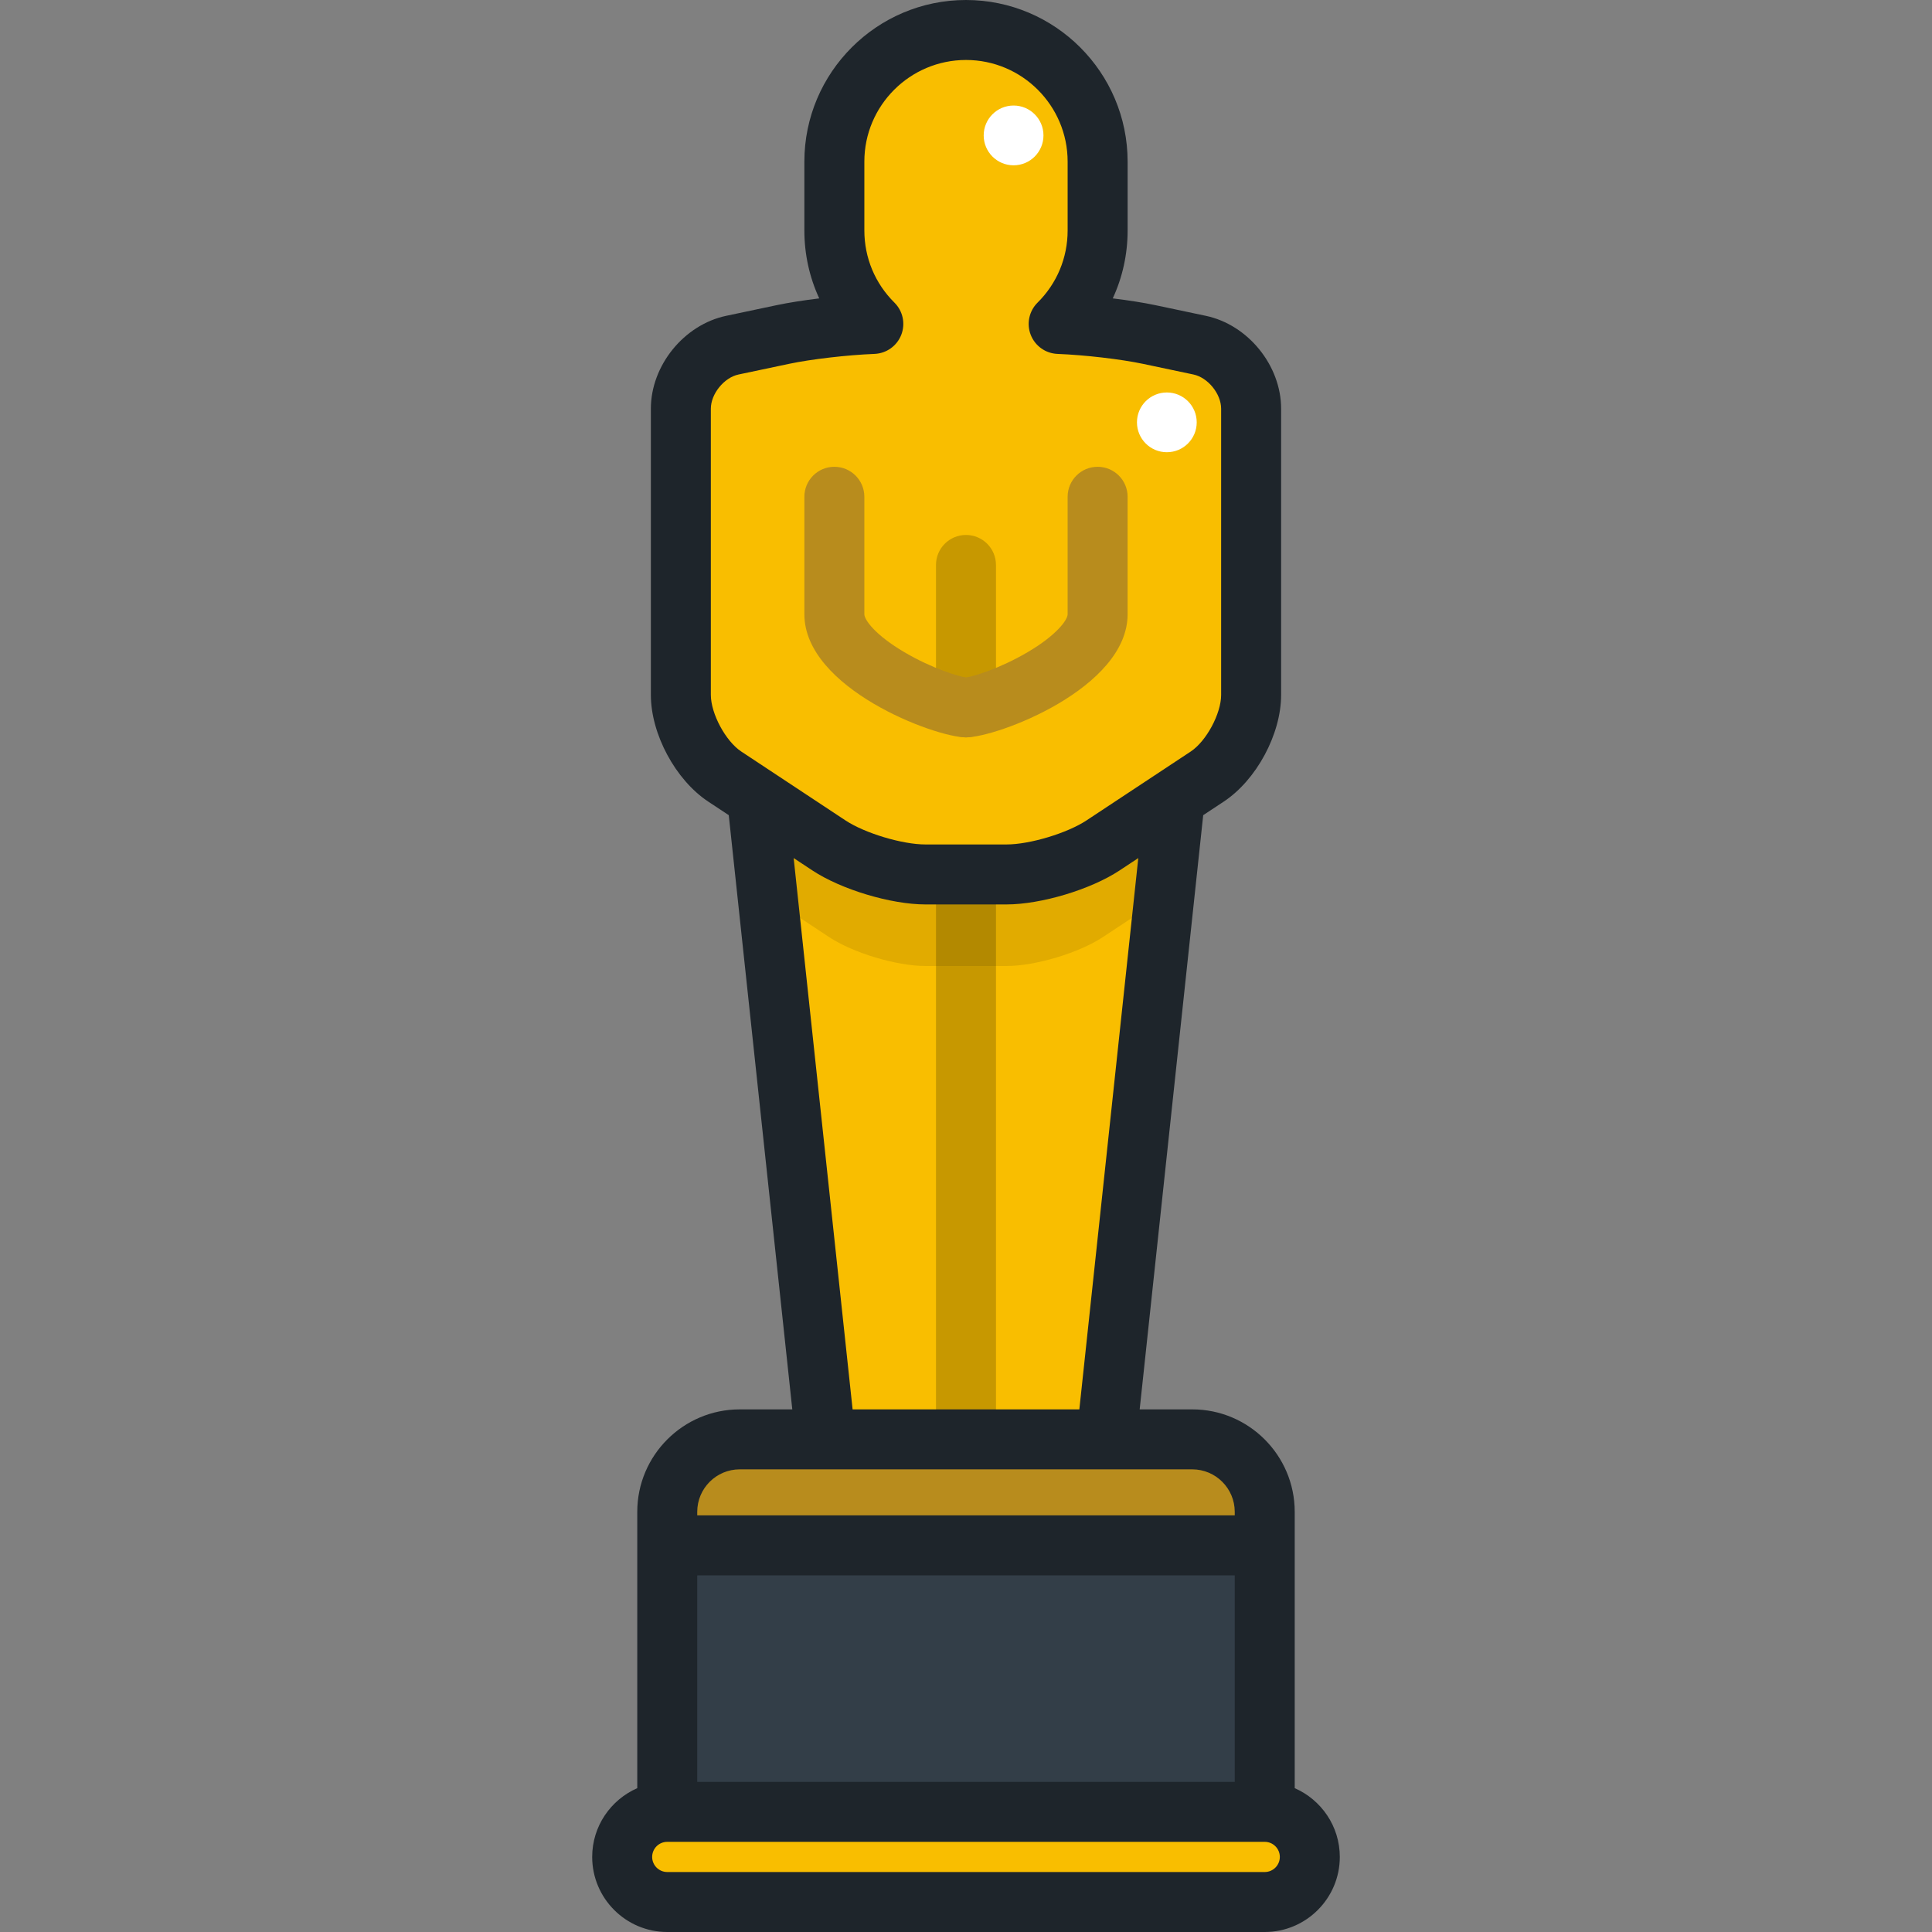 <?xml version="1.0" encoding="iso-8859-1"?>
<!-- Generator: Adobe Illustrator 19.0.0, SVG Export Plug-In . SVG Version: 6.00 Build 0)  -->
<svg version="1.1" id="Layer_1" xmlns="http://www.w3.org/2000/svg" xmlns:xlink="http://www.w3.org/1999/xlink" x="0px" y="0px"
	 viewBox="0 0 512.001 512.001" style="enable-background:new 0 0 512.001 512.001;" xml:space="preserve">
<rect x="0" y="0" width="512.001" height="512.001" fill="#808080" stroke="none"/>
<polygon style="fill:#F9BE00;" points="312.205,203.522 199.785,203.522 219.785,390.571 292.204,390.571 "/>
<path style="opacity:0.2;enable-background:new    ;" d="M255.995,398.519c-4.39,0-7.947-3.558-7.947-7.947V219.843
	c0-4.389,3.557-7.947,7.947-7.947c4.39,0,7.947,3.558,7.947,7.947v170.728C263.942,394.96,260.384,398.519,255.995,398.519z"/>
<path style="opacity:0.1;enable-background:new    ;" d="M199.785,203.522l3.641,34.044l16.246,10.739
	c6.402,4.233,17.918,7.695,25.593,7.695h21.467c7.675,0,19.191-3.462,25.593-7.694l16.24-10.735l3.641-34.05L199.785,203.522
	L199.785,203.522z"/>
<rect x="176.826" y="409.541" style="fill:#333E48;" width="158.338" height="70.623"/>
<path style="fill:#F9BE00;" d="M335.167,504.053c6.598,0,11.947-5.348,11.947-11.947c0-6.597-5.35-11.946-11.947-11.946H176.829
	c-6.598,0-11.947,5.349-11.947,11.946c0,6.598,5.35,11.947,11.947,11.947H335.167z"/>
<path style="fill:#B88C1D;" d="M335.167,409.539v-8.889c0-10.605-8.597-19.201-19.201-19.201H196.031
	c-10.605,0-19.201,8.597-19.201,19.201v8.889H335.167z"/>
<path style="fill:#F9BE00;" d="M317.908,91.47l-13.374-2.823c-6.417-1.355-16.413-2.496-23.978-2.801
	c6.376-6.321,10.325-15.083,10.325-24.768V42.832c0-19.266-15.618-34.884-34.884-34.884s-34.884,15.618-34.884,34.884v18.247
	c0,9.686,3.949,18.448,10.325,24.768c-7.565,0.304-17.561,1.445-23.978,2.801l-13.374,2.823
	c-7.509,1.585-13.653,9.161-13.653,16.835v75.85c0,7.675,5.238,17.417,11.64,21.648l27.597,18.241
	c6.402,4.233,17.918,7.695,25.593,7.695h21.467c7.675,0,19.191-3.462,25.593-7.694l27.598-18.242
	c6.402-4.231,11.64-13.974,11.64-21.648v-75.85C331.562,100.63,325.418,93.054,317.908,91.47z"/>
<path style="opacity:0.2;enable-background:new    ;" d="M255.995,195.411c-4.39,0-7.947-3.558-7.947-7.947v-37.746
	c0-4.389,3.557-7.947,7.947-7.947c4.39,0,7.947,3.558,7.947,7.947v37.746C263.942,191.853,260.384,195.411,255.995,195.411z"/>
<path style="fill:#B88C1D;" d="M255.998,195.411c-8.285,0-42.831-13.026-42.831-32.634v-31.126c0-4.389,3.557-7.947,7.947-7.947
	s7.947,3.558,7.947,7.947v31.126c0,1.479,2.88,5.518,10.606,10.059c7.462,4.385,14.582,6.518,16.331,6.677
	c1.748-0.159,8.869-2.292,16.331-6.677c7.726-4.542,10.606-8.58,10.606-10.059v-31.126c0-4.389,3.557-7.947,7.947-7.947
	s7.947,3.558,7.947,7.947v31.126C298.829,182.385,264.284,195.411,255.998,195.411z"/>
<g>
	<circle style="fill:#FFFFFF;" cx="268.61" cy="35.889" r="7.92"/>
	<circle style="fill:#FFFFFF;" cx="309.225" cy="111.927" r="7.918"/>
</g>
<path style="fill:#1E252B;" d="M343.115,473.881v-73.232c0-14.969-12.178-27.148-27.148-27.148h-13.942l16.837-157.47l5.444-3.598
	c8.669-5.729,15.205-17.886,15.205-28.278v-75.85c0-11.439-8.766-22.249-19.959-24.611l-13.373-2.823
	c-3.151-0.665-7.118-1.287-11.288-1.795c2.581-5.566,3.941-11.677,3.941-18V42.83C298.829,19.214,279.615,0,255.998,0
	s-42.831,19.214-42.831,42.831v18.247c0,6.323,1.359,12.432,3.941,18c-4.171,0.506-8.138,1.128-11.287,1.794l-13.374,2.823
	c-11.193,2.362-19.959,13.172-19.959,24.611v75.85c0,10.392,6.537,22.549,15.205,28.278l5.437,3.594l16.838,157.474h-13.936
	c-14.97,0-27.148,12.179-27.148,27.148v73.232c-7.023,3.074-11.947,10.082-11.947,18.225c0,10.969,8.925,19.894,19.894,19.894
	H335.17c10.97,0,19.894-8.924,19.894-19.894C355.062,483.963,350.137,476.955,343.115,473.881z M196.457,199.172
	c-4.152-2.743-8.075-10.042-8.075-15.018v-75.85c0-3.93,3.502-8.248,7.347-9.059l13.376-2.824c5.842-1.233,15.37-2.342,22.656-2.635
	c3.159-0.127,5.943-2.116,7.088-5.064c1.144-2.948,0.432-6.294-1.813-8.521c-5.142-5.098-7.973-11.89-7.973-19.125V42.83
	c0-14.852,12.083-26.935,26.936-26.935s26.936,12.084,26.936,26.936v18.247c0,7.236-2.831,14.027-7.973,19.125
	c-2.245,2.227-2.957,5.573-1.813,8.521c1.144,2.948,3.929,4.937,7.088,5.064c7.286,0.292,16.814,1.401,22.657,2.635l13.374,2.823
	c3.845,0.812,7.347,5.13,7.347,9.059v75.85c0,4.976-3.924,12.275-8.075,15.018l-27.598,18.242
	c-5.139,3.397-15.051,6.377-21.211,6.377h-21.467c-6.161,0-16.072-2.98-21.211-6.378L196.457,199.172z M301.66,227.4
	l-15.622,146.101h-60.088l-15.622-146.105l4.959,3.277c7.644,5.054,20.812,9.012,29.976,9.012h21.467
	c9.164,0,22.33-3.958,29.975-9.011L301.66,227.4z M184.776,400.649c0-6.205,5.049-11.254,11.254-11.254h119.936
	c6.205,0,11.254,5.049,11.254,11.254v0.942H184.777L184.776,400.649L184.776,400.649z M184.776,417.486H327.22v54.728H184.776
	V417.486z M335.167,496.106H176.829c-2.206,0-4-1.794-4-4c0-2.205,1.794-3.999,4-3.999h158.338c2.206,0,4,1.794,4,3.999
	C339.167,494.312,337.374,496.106,335.167,496.106z"/>
<g>
</g>
<g>
</g>
<g>
</g>
<g>
</g>
<g>
</g>
<g>
</g>
<g>
</g>
<g>
</g>
<g>
</g>
<g>
</g>
<g>
</g>
<g>
</g>
<g>
</g>
<g>
</g>
<g>
</g>
</svg>
